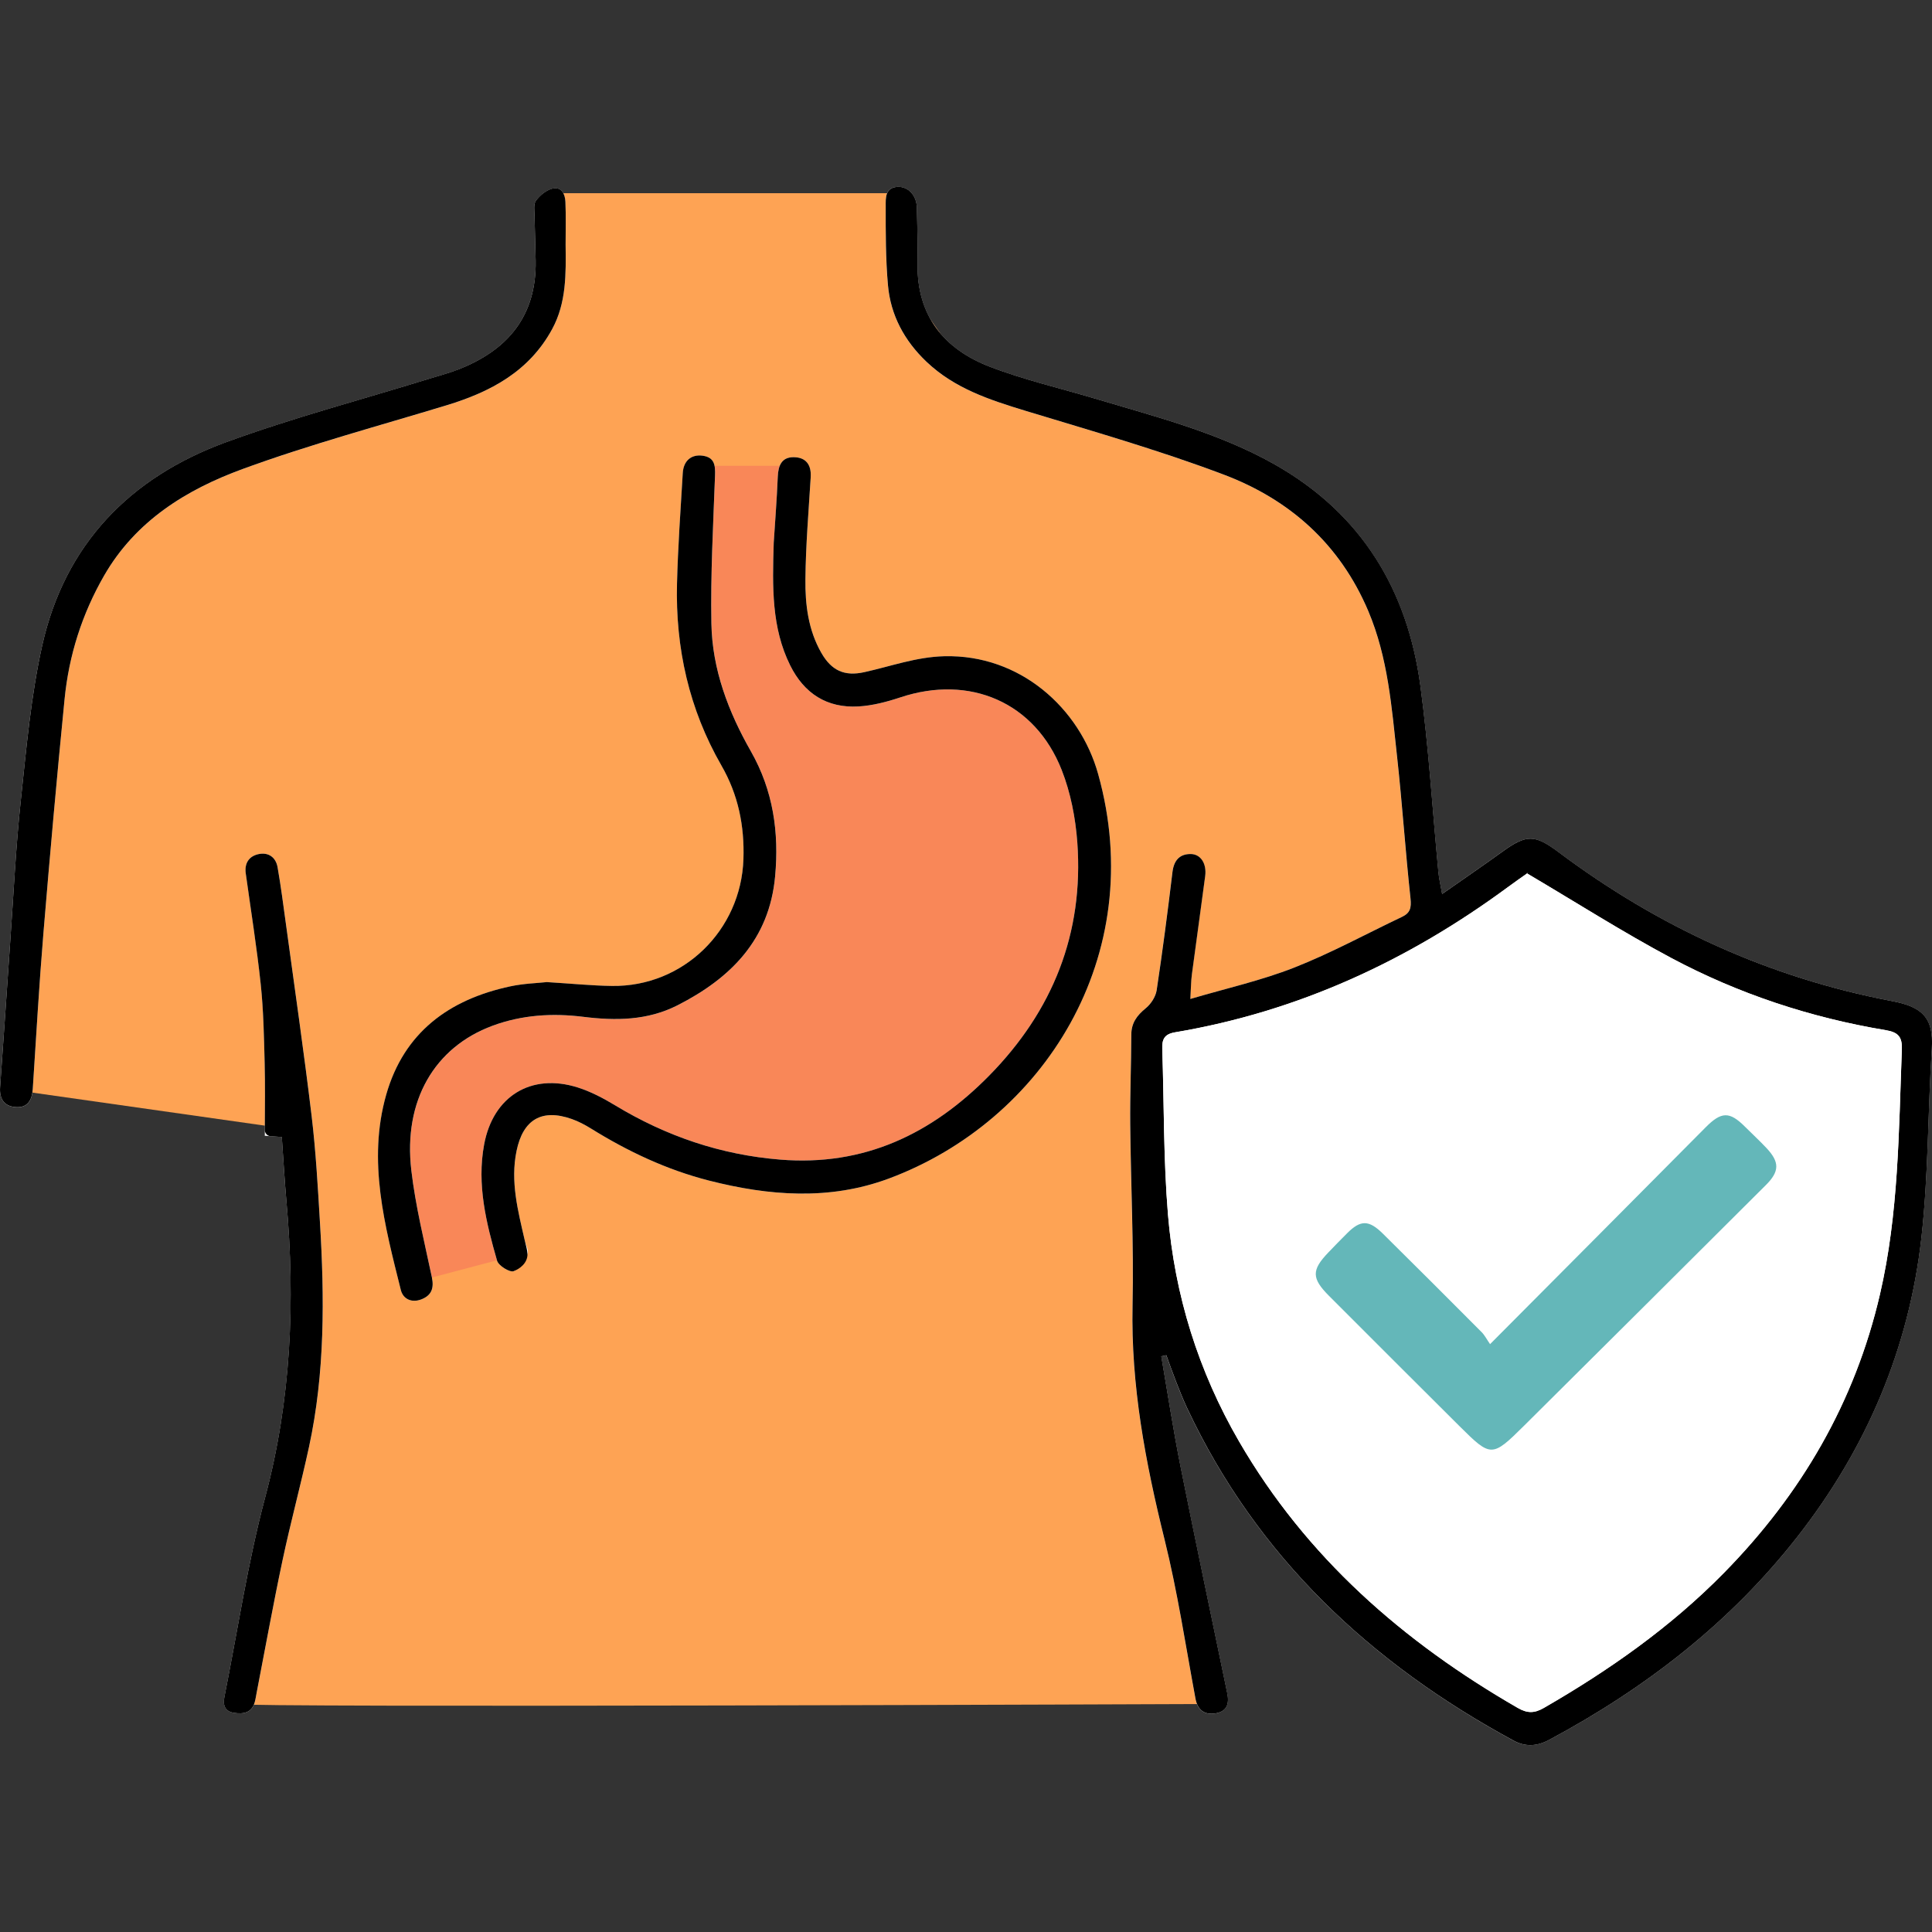 <?xml version="1.0" encoding="UTF-8"?>
<svg xmlns="http://www.w3.org/2000/svg" version="1.1" viewBox="0 0 500 500">
  <rect x="0" y="0" width="500" height="500" fill="#333333" stroke="none"/>
  <defs>
    <style>
      .cls-1 {
        fill: #fff;
      }

      .cls-2 {
        fill: #fea354;
      }

      .cls-3 {
        fill: #f98758;
      }

      .cls-4 {
        fill: #64b7b9;
      }
    </style>
  </defs>
  <!-- Generator: Adobe Illustrator 28.7.3, SVG Export Plug-In . SVG Version: 1.2.0 Build 164)  -->
  <g>
    <g id="Layer_2">
      <g>
        <path class="cls-2" d="M61,441c1,1,250.87,0,250.87,0l-13.87-89,2.8-45.07-2.8-39.93,2.8-3.15,25.2-5.85,21.59-8,17.02-9.4,5.4-4.6-7-66-13-27-28-23-23.8-3.59-48.2-20.65-16-22.76-1-23h-89v19l-5,17-14.39,11.74-31.61,10.26s-25,6-25,8-28,12-28,12c0,0-17,20-17,20s-8,15-8,15l-6,40-3,45-3,34,67.73,9.63,6.27.37s3,15,3,17,2,29,2,29l-3,25s-4.58,24.1-5.79,27.55-12.21,50.45-12.21,50.45Z"/>
        <path class="cls-3" d="M106.93,331.9l26.07-6.9-4-29,8.28-9.45s6.7-1.45,10.71,0,15.01,6.45,15.01,6.45l19,7s26,4,32,4,31-9,35-12,15-16,16-17,15-29,17-35,0-31.31,0-33.16-8-20.84-8-20.84l-17-10h-20.34c-.66,0-12.66,3-12.66,3h-9l-8.92-12.62-2.08-15.38,2.08-26.28v-4.17h-26.25s-.83,38.44.17,40.44,4,21,4,21c0,0,5,19,7,21s6.17,19.35,6.08,20.67-5.08,20.33-5.08,20.33c0,0-7.99,6-9.5,6s-12.5,9-12.5,9l-18,1-17-2-16,7-14,14-3,18v17.55l4.93,17.34Z"/>
        <path class="cls-1" d="M300.54,351.01c.43-.09.86-.18,1.29-.27.83,2.26,1.62,4.54,2.5,6.79.9,2.3,1.81,4.61,2.86,6.85,18.11,38.56,47.51,66.05,84.49,86.09,3.07,1.66,6.1,1.48,9.21-.18,24.9-13.34,46.84-30.27,64.33-52.66,17.82-22.81,28.79-48.6,32.02-77.28,1.83-16.25,1.65-32.71,2.7-49.05.52-8.05-2.72-10.77-10.24-12.2-31.84-6.05-60.5-19.19-86.38-38.57-6.15-4.6-8.26-4.62-14.53-.1-5.08,3.67-10.25,7.2-15.59,10.94-.4-2.3-.8-4-.97-5.72-1.53-16.05-2.5-32.18-4.65-48.14-3.35-24.86-15.27-44.52-37.48-57.18-14.56-8.3-30.7-12.38-46.59-17.13-9.12-2.73-18.46-4.87-27.32-8.27-11.91-4.57-18.94-13.22-18.75-26.66.07-4.84-.04-9.69-.17-14.54-.08-3.17-2.25-5.47-4.94-5.36-3.34.14-3.13,2.93-3.13,4.94-.01,6.83-.02,13.69.58,20.48.69,7.8,4.24,14.38,9.96,19.83,7.28,6.93,16.38,9.89,25.71,12.73,17.18,5.22,34.49,10.16,51.26,16.5,17.05,6.45,30.04,17.97,37.38,35.3,5.14,12.13,6.06,24.98,7.46,37.75,1.34,12.2,2.15,24.46,3.47,36.66.26,2.39-.1,3.74-2.21,4.74-9.29,4.4-18.36,9.38-27.91,13.13-8.53,3.35-17.58,5.37-26.86,8.11.16-2.68.16-4.54.4-6.37,1.11-8.48,2.32-16.95,3.44-25.43.42-3.21-1.14-5.71-3.79-5.71-2.88,0-4.32,1.7-4.68,4.68-1.23,10.21-2.55,20.41-4.09,30.58-.26,1.69-1.49,3.57-2.84,4.67-2.28,1.86-3.71,3.8-3.72,6.86-.02,7.7-.35,15.41-.28,23.11.14,15.63.93,31.27.6,46.89-.44,20.7,3.33,40.65,8.28,60.59,3.37,13.55,5.45,27.42,8,41.17.53,2.85,2.18,4.31,5.15,3.85,3.12-.49,3.62-2.6,3.08-5.23-4.02-19.5-8.17-38.98-12.06-58.51-1.9-9.51-3.35-19.11-5.01-28.67ZM200.24,140.47c-.36,11.55-.57,21.99,4.26,31.73,3.62,7.31,9.53,11.08,17.65,10.63,3.65-.2,7.34-1.17,10.84-2.34,17.99-5.99,34.86,1.24,41.77,18.77,2.32,5.89,3.6,12.44,4.05,18.78,1.69,23.52-6.34,43.59-22.83,60.35-14.85,15.1-32.36,23.48-54.04,21.72-15.4-1.25-29.55-6.06-42.72-14.03-3.05-1.85-6.3-3.57-9.69-4.64-12.09-3.82-21.92,2.29-24.24,14.77-1.92,10.35.54,20.25,3.35,30.05.37,1.3,3.27,3.09,4.28,2.72,1.56-.58,2.79-2.7,3.59-4.43.41-.89-.43-2.36-.71-3.56-1.74-7.61-3.76-15.2-2.12-23.12,1.69-8.16,6.56-11.01,14.32-8.26,1.73.61,3.4,1.5,4.97,2.47,9.54,5.91,19.58,10.66,30.5,13.45,15.55,3.98,31.22,5.18,46.5-.5,39.96-14.84,67.43-57.55,54.22-104.74-4.75-16.98-20.16-30.96-39.82-30.46-7.27.19-13.81,2.6-20.67,4.12-5.18,1.14-8.53-.41-11.14-4.99-3.38-5.92-4.18-12.5-4.12-19.06.09-8.8.82-17.6,1.37-26.39.2-3.23-1.26-5.14-4.37-5.19-3.11-.04-4.04,2.12-4.15,5.02-.24,6.08-.73,12.15-1.05,17.13ZM146.38,63.41c0-3.72.11-7.45-.05-11.17-.08-1.99-1.03-4.01-3.38-3.41-1.61.41-3.24,1.76-4.26,3.14-.68.92-.37,2.62-.35,3.98.06,3.85.22,7.7.29,11.55.24,14.31-7.25,23.16-20.06,28.15-2.41.94-4.93,1.59-7.41,2.36-17.6,5.44-35.47,10.15-52.75,16.48-24.76,9.07-41.63,26.39-47.48,52.55-2.94,13.12-4.11,26.67-5.54,40.08-1.29,12.08-1.87,24.25-2.73,36.38-.89,12.63-1.71,25.26-2.63,37.88-.22,3.03,1.05,4.92,3.99,5.16,3.11.25,4.28-1.77,4.46-4.68.87-13.5,1.65-27.01,2.77-40.49,1.67-20.14,3.47-40.28,5.46-60.39,1.12-11.35,4.52-22.06,10.24-32,8.15-14.16,21.3-22.26,35.87-27.59,17.3-6.33,35.17-11.13,52.81-16.5,11.37-3.46,21.33-8.77,27.27-19.7,3.71-6.83,3.57-14.33,3.48-21.76ZM141.58,254.17c-2.4.27-6.03.36-9.52,1.11-15.84,3.39-27.51,11.93-32.1,28.03-4.9,17.2-.36,33.91,3.78,50.53.6,2.39,2.84,3.43,5.38,2.42,2.59-1.03,3.25-2.89,2.66-5.69-1.95-9.19-4.24-18.37-5.32-27.68-2.11-18.02,6.01-31.86,21.02-37.42,7.63-2.83,15.48-3.3,23.47-2.31,8.38,1.03,16.61.98,24.38-2.97,13.83-7.03,23.78-17.02,25.28-33.37,1.05-11.38-.49-22.2-6.26-32.35-5.82-10.23-10.01-21.22-10.23-33.09-.23-12.75.46-25.53.94-38.29.1-2.71-.14-4.74-3.25-5.15-2.9-.38-4.91,1.31-5.1,4.49-.57,9.53-1.26,19.06-1.49,28.6-.42,16.69,3.12,32.53,11.49,47.09,4.34,7.56,5.99,15.58,5.7,24.25-.62,18.42-15.56,33.05-34.02,32.8-5.2-.07-10.4-.6-16.8-.99ZM72.94,294.26c.4,5.74.7,11.17,1.19,16.59,2.32,25.88,1.25,51.4-5.52,76.75-4.52,16.93-7.09,34.38-10.53,51.59-.43,2.16.17,3.76,2.53,4.1,2.34.34,4.52.05,5.31-2.72.24-.83.35-1.7.52-2.55,2.22-11.42,4.28-22.88,6.7-34.26,2.08-9.81,4.72-19.49,6.84-29.29,4.16-19.22,4.01-38.69,2.83-58.19-.55-9.16-1.06-18.34-2.15-27.45-1.99-16.59-4.4-33.13-6.65-49.69-.67-4.9-1.31-9.82-2.16-14.69-.45-2.57-2.35-3.94-4.89-3.41-2.46.51-3.72,2.31-3.35,4.99,1.33,9.57,2.86,19.12,3.88,28.72.71,6.72.84,13.52,1.01,20.29.16,6.27.03,12.54.03,18.9,1.26.09,2.61.19,4.41.31Z"/>
        <path d="M300.54,351.01c1.65,9.56,3.11,19.16,5.01,28.67,3.9,19.53,8.04,39.01,12.06,58.51.54,2.63.04,4.74-3.08,5.23-2.97.46-4.62-1-5.15-3.85-2.55-13.75-4.64-27.62-8-41.17-4.95-19.95-8.72-39.89-8.28-60.59.34-15.62-.45-31.26-.6-46.89-.07-7.7.26-15.41.28-23.11,0-3.05,1.44-5,3.72-6.86,1.35-1.1,2.58-2.98,2.84-4.67,1.54-10.17,2.86-20.37,4.09-30.58.36-2.97,1.79-4.68,4.68-4.68,2.65,0,4.21,2.5,3.79,5.71-1.11,8.48-2.32,16.95-3.44,25.43-.24,1.83-.24,3.69-.4,6.37,9.28-2.74,18.33-4.76,26.86-8.11,9.55-3.75,18.61-8.72,27.91-13.13,2.11-1,2.47-2.34,2.21-4.74-1.32-12.2-2.13-24.46-3.47-36.66-1.4-12.78-2.33-25.63-7.46-37.75-7.34-17.33-20.33-28.85-37.38-35.3-16.77-6.34-34.08-11.28-51.26-16.5-9.33-2.84-18.43-5.8-25.71-12.73-5.72-5.45-9.27-12.03-9.96-19.83-.6-6.79-.59-13.65-.58-20.48,0-2.02-.2-4.8,3.13-4.94,2.68-.11,4.85,2.19,4.94,5.36.13,4.84.24,9.69.17,14.54-.19,13.44,6.84,22.09,18.75,26.66,8.86,3.4,18.2,5.54,27.32,8.27,15.88,4.75,32.02,8.83,46.59,17.13,22.22,12.66,34.14,32.32,37.48,57.18,2.15,15.97,3.12,32.09,4.65,48.14.16,1.72.57,3.41.97,5.72,5.34-3.74,10.51-7.27,15.59-10.94,6.26-4.52,8.38-4.5,14.53.1,25.88,19.38,54.53,32.52,86.38,38.57,7.52,1.43,10.76,4.15,10.24,12.2-1.05,16.34-.87,32.81-2.7,49.05-3.23,28.68-14.2,54.47-32.02,77.28-17.49,22.39-39.43,39.32-64.33,52.66-3.11,1.67-6.14,1.85-9.21.18-36.99-20.04-66.39-47.53-84.49-86.09-1.05-2.24-1.96-4.55-2.86-6.85-.88-2.24-1.67-4.52-2.5-6.79-.43.09-.86.18-1.29.27ZM395.13,226c.72-.24.46-.21.27-.08-1.73,1.21-3.46,2.42-5.15,3.67-25.87,19.06-54.33,32.22-86.16,37.58-2.81.47-3.37,1.88-3.29,4.31.47,14.26.29,28.58,1.47,42.78,1.73,20.88,7.85,40.6,18.42,58.81,17.37,29.94,42.42,51.83,72.09,68.93,2.47,1.43,4.3,1.44,6.76.02,16.96-9.78,32.84-20.93,46.62-34.96,20.03-20.39,33.89-44.16,40.38-72.11,4.84-20.85,4.85-42.11,5.66-63.31.13-3.32-.96-4.49-4.17-5.03-19.48-3.25-38.08-9.39-55.47-18.66-12.55-6.69-24.58-14.37-37.42-21.94Z"/>
        <path d="M200.24,140.47c.32-4.98.8-11.05,1.05-17.13.12-2.9,1.04-5.06,4.15-5.02,3.12.04,4.57,1.95,4.37,5.19-.54,8.79-1.28,17.59-1.37,26.39-.07,6.56.73,13.14,4.12,19.06,2.62,4.58,5.97,6.14,11.14,4.99,6.85-1.51,13.4-3.93,20.67-4.12,19.66-.5,35.07,13.47,39.82,30.46,13.21,47.19-14.26,89.9-54.22,104.74-15.29,5.68-30.95,4.47-46.5.5-10.91-2.79-20.96-7.53-30.5-13.45-1.57-.97-3.24-1.86-4.97-2.47-7.76-2.75-12.64.1-14.32,8.26-1.64,7.92.38,15.51,2.12,23.12.28,1.21.69,2.58.71,3.56.03,2.36-2.03,3.85-3.59,4.43-1.01.37-3.91-1.42-4.28-2.72-2.81-9.79-5.27-19.7-3.35-30.05,2.31-12.49,12.14-18.59,24.24-14.77,3.38,1.07,6.63,2.79,9.69,4.64,13.18,7.97,27.32,12.79,42.72,14.03,21.68,1.76,39.18-6.62,54.04-21.72,16.49-16.76,24.52-36.83,22.83-60.35-.46-6.34-1.73-12.89-4.05-18.78-6.91-17.53-23.78-24.76-41.77-18.77-3.49,1.16-7.19,2.13-10.84,2.34-8.12.45-14.02-3.32-17.65-10.63-4.83-9.74-4.62-20.18-4.26-31.73Z"/>
        <path d="M146.38,63.41c.09,7.43.23,14.93-3.48,21.76-5.94,10.94-15.9,16.24-27.27,19.7-17.65,5.37-35.51,10.17-52.81,16.5-14.57,5.33-27.72,13.43-35.87,27.59-5.72,9.94-9.12,20.65-10.24,32-1.99,20.11-3.79,40.25-5.46,60.39-1.12,13.48-1.89,26.99-2.77,40.49-.19,2.91-1.35,4.93-4.46,4.68-2.93-.23-4.21-2.12-3.99-5.16.92-12.62,1.74-25.25,2.63-37.88.86-12.13,1.43-24.29,2.73-36.38,1.43-13.41,2.61-26.96,5.54-40.08,5.85-26.16,22.72-43.48,47.48-52.55,17.28-6.33,35.15-11.04,52.75-16.48,2.48-.77,5-1.42,7.41-2.36,12.82-4.99,20.3-13.84,20.06-28.15-.06-3.85-.23-7.7-.29-11.55-.02-1.35-.32-3.06.35-3.98,1.02-1.38,2.65-2.73,4.26-3.14,2.35-.6,3.3,1.42,3.38,3.41.16,3.72.05,7.45.05,11.17Z"/>
        <path d="M141.58,254.17c6.4.39,11.6.92,16.8.99,18.46.25,33.4-14.39,34.02-32.8.29-8.67-1.35-16.69-5.7-24.25-8.37-14.56-11.91-30.39-11.49-47.09.24-9.54.92-19.07,1.49-28.6.19-3.18,2.21-4.87,5.1-4.49,3.11.41,3.35,2.44,3.25,5.15-.47,12.76-1.17,25.53-.94,38.29.21,11.87,4.4,22.86,10.23,33.09,5.77,10.15,7.31,20.98,6.26,32.35-1.5,16.35-11.45,26.34-25.28,33.37-7.77,3.95-16,4.01-24.38,2.97-7.99-.99-15.84-.51-23.47,2.31-15.01,5.56-23.13,19.39-21.02,37.42,1.09,9.31,3.38,18.49,5.32,27.68.59,2.81-.07,4.66-2.66,5.69-2.54,1.01-4.79-.03-5.38-2.42-4.14-16.61-8.68-33.32-3.78-50.53,4.59-16.1,16.25-24.64,32.1-28.03,3.49-.75,7.12-.84,9.52-1.11Z"/>
        <path d="M72.94,294.26c-1.12-.08-2.06-.15-2.91-.21s-1.5-.77-1.5-1.61c.02-5.84.11-11.62-.04-17.4-.17-6.77-.3-13.56-1.01-20.29-1.02-9.6-2.55-19.15-3.88-28.72-.37-2.68.89-4.48,3.35-4.99,2.54-.53,4.44.84,4.89,3.41.85,4.87,1.49,9.79,2.16,14.69,2.25,16.56,4.66,33.1,6.65,49.69,1.09,9.1,1.6,18.29,2.15,27.45,1.18,19.49,1.33,38.96-2.83,58.19-2.12,9.8-4.76,19.49-6.84,29.29-2.42,11.38-4.48,22.84-6.7,34.26-.17.85-.28,1.72-.52,2.55-.8,2.77-2.97,3.06-5.31,2.72-2.36-.34-2.96-1.94-2.53-4.1,3.44-17.22,6.02-34.66,10.53-51.59,6.77-25.35,7.83-50.87,5.52-76.75-.48-5.42-.78-10.86-1.19-16.59Z"/>
        <path class="cls-1" d="M395.13,226c12.84,7.58,24.87,15.25,37.42,21.94,17.4,9.27,36,15.41,55.47,18.66,3.22.54,4.3,1.71,4.17,5.03-.81,21.2-.82,42.47-5.66,63.31-6.48,27.95-20.35,51.72-40.38,72.11-13.78,14.03-29.67,25.18-46.62,34.96-2.46,1.42-4.28,1.4-6.76-.02-29.67-17.1-54.72-38.99-72.09-68.93-10.57-18.21-16.7-37.93-18.42-58.81-1.17-14.2-1-28.52-1.47-42.78-.08-2.42.48-3.83,3.29-4.31,31.83-5.36,60.29-18.52,86.16-37.58,1.7-1.25,3.43-2.46,5.15-3.67.19-.13.45-.16-.27.08ZM385.63,347.86c-.89-1.28-1.41-2.32-2.18-3.1-8.5-8.53-17.01-17.05-25.58-25.51-3.63-3.58-5.74-3.55-9.15-.17-1.68,1.66-3.31,3.36-4.95,5.06-4.37,4.56-4.35,6.69.18,11.23,11.23,11.24,22.47,22.48,33.73,33.68,8.2,8.15,8.42,8.18,16.77-.1,20.89-20.72,41.73-41.49,62.56-62.26,3.54-3.53,3.57-5.94.16-9.57-1.78-1.9-3.71-3.66-5.55-5.51-4.05-4.05-6.15-3.94-10.24.18-18.35,18.5-36.74,36.96-55.75,56.07Z"/>
        <path class="cls-4" d="M385.63,347.86c19.01-19.11,37.41-37.57,55.75-56.07,4.09-4.13,6.2-4.23,10.24-.18,1.84,1.84,3.77,3.61,5.55,5.51,3.41,3.63,3.39,6.04-.16,9.57-20.84,20.77-41.67,41.54-62.56,62.26-8.35,8.28-8.57,8.25-16.77.1-11.27-11.2-22.5-22.44-33.73-33.68-4.53-4.54-4.55-6.67-.18-11.23,1.63-1.7,3.27-3.4,4.95-5.06,3.41-3.38,5.53-3.4,9.15.17,8.57,8.46,17.08,16.98,25.58,25.51.78.78,1.29,1.82,2.18,3.1Z"/>
      </g>
    </g>
  </g>
</svg>